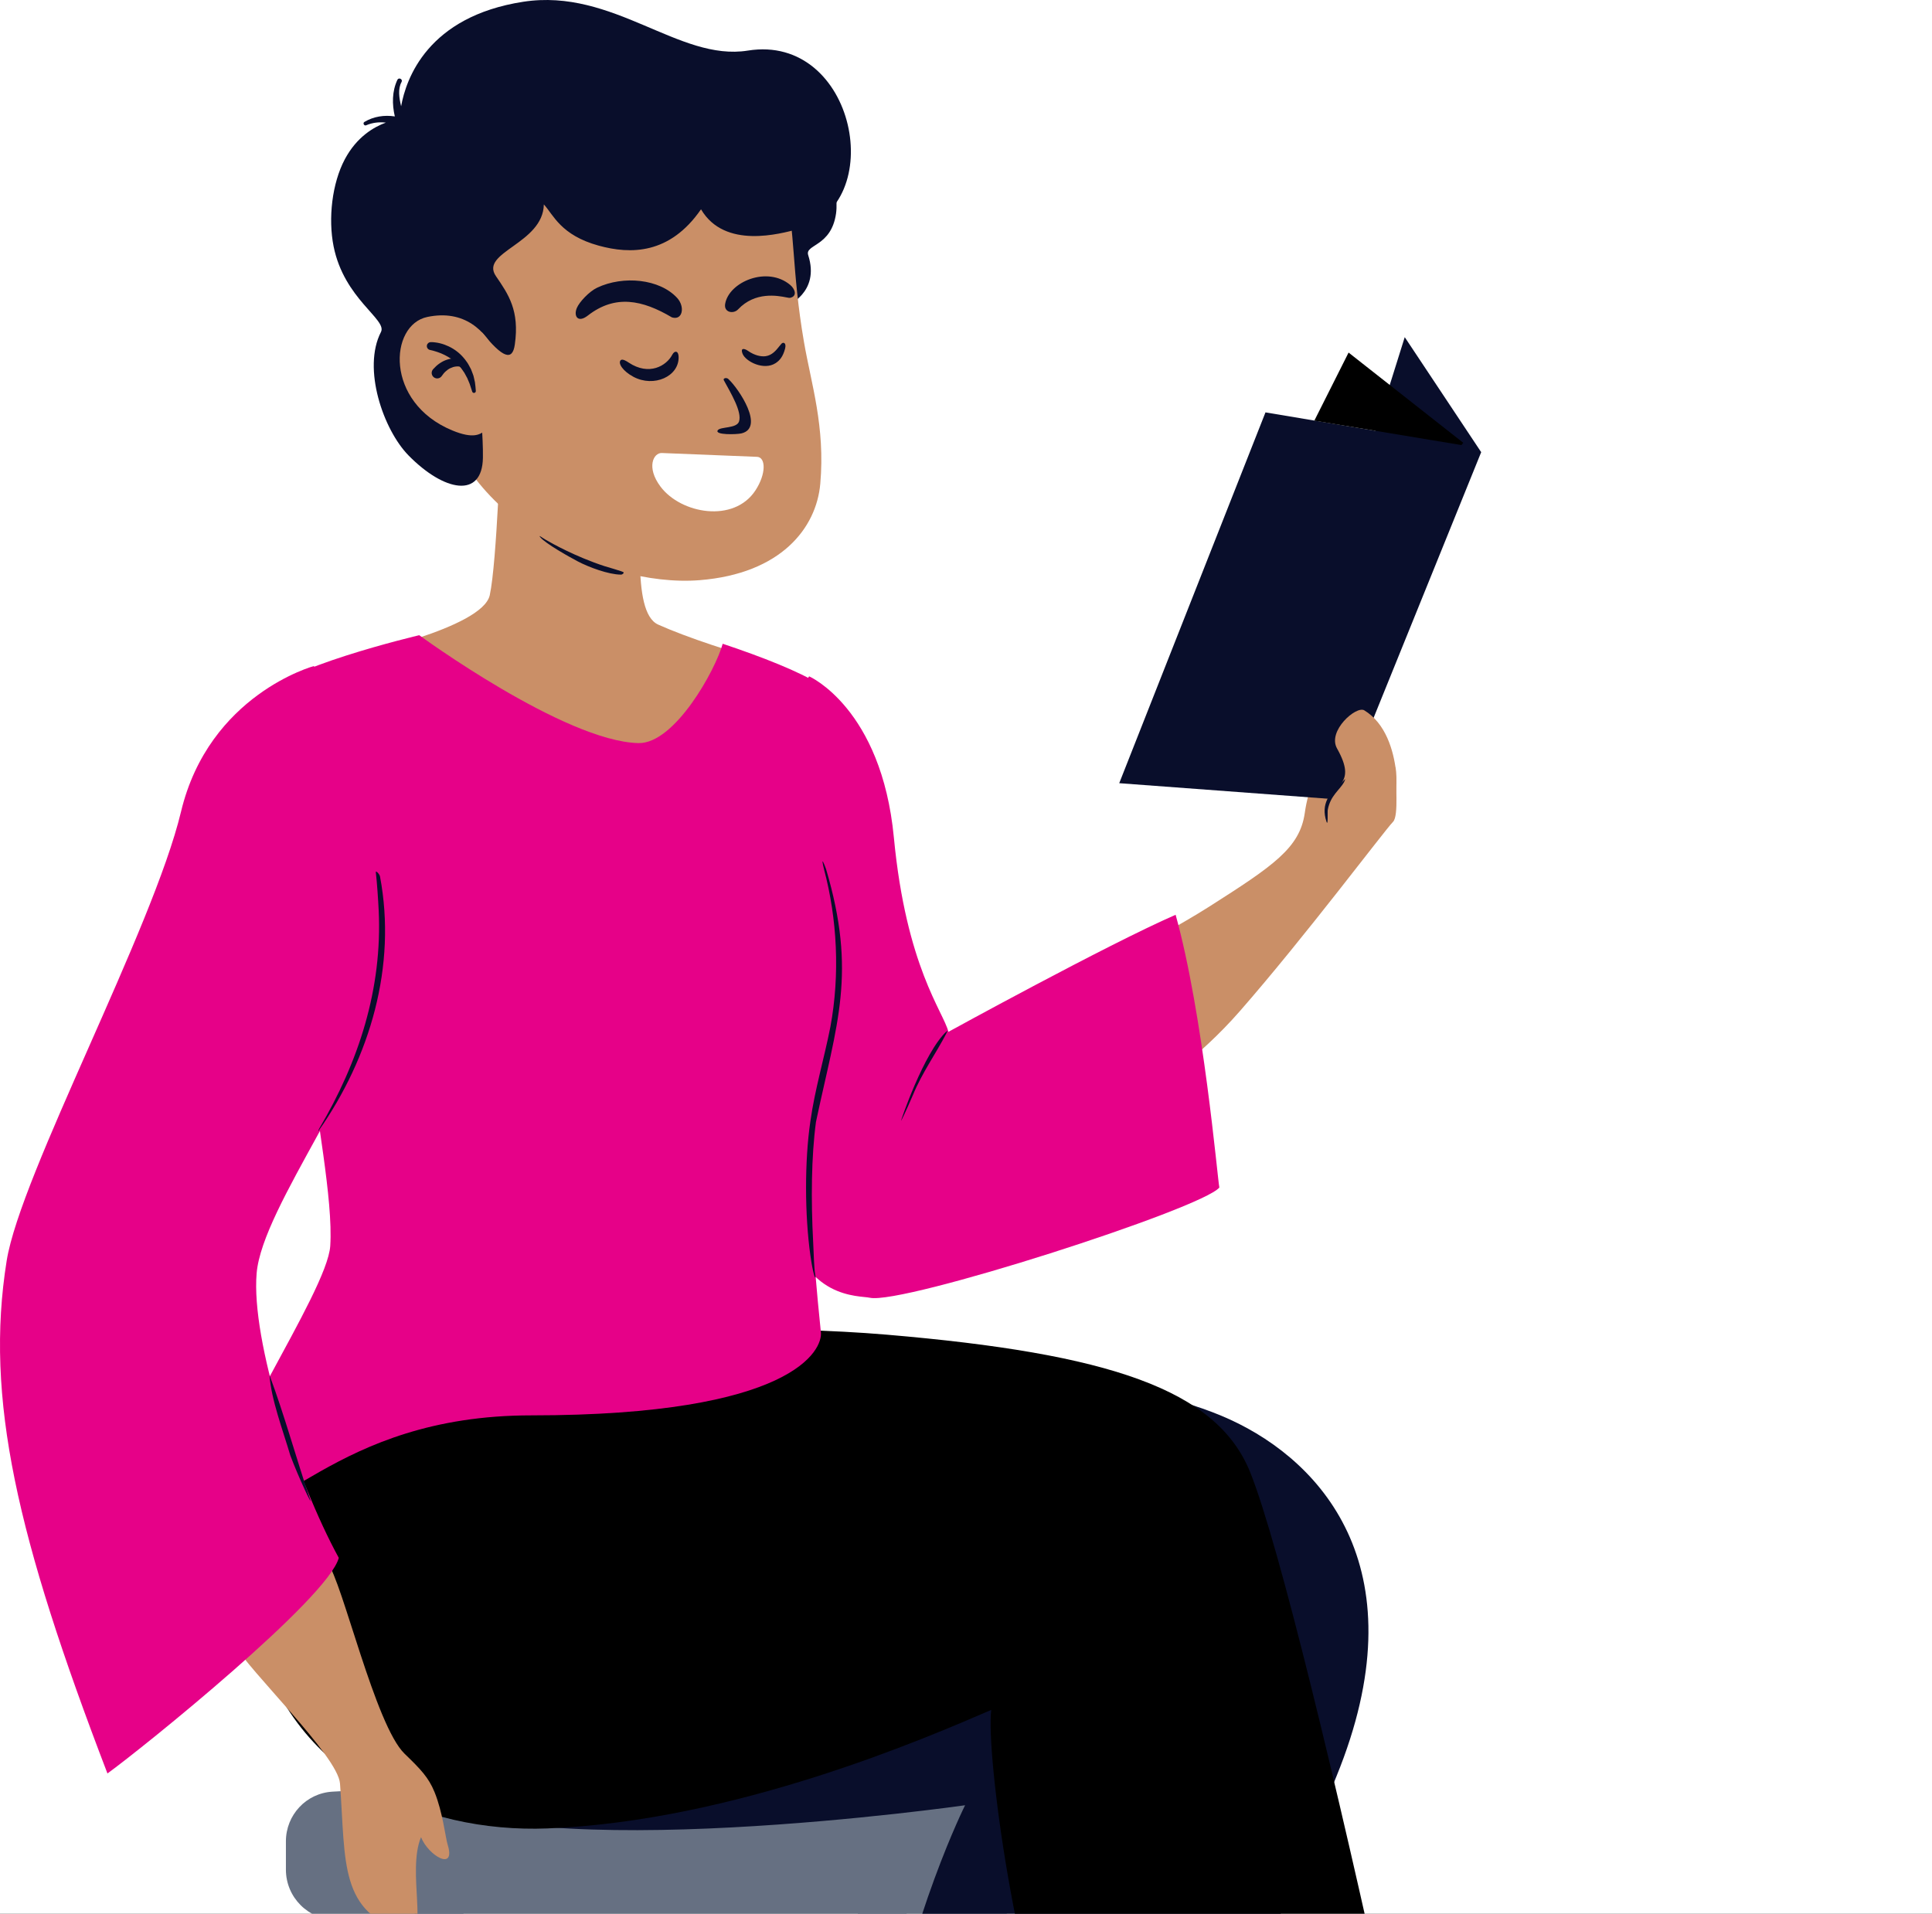 <?xml version="1.0" encoding="utf-8"?>
<svg width="214" height="212" viewBox="0 0 214 212" fill="none" xmlns="http://www.w3.org/2000/svg">
<rect x="0" y="0" width="214" height="212" fill="#333333" stroke="none"/>
<g clip-path="url(#clip0_2868_3419)">
<rect width="214" height="212" fill="white"/>
<path fill-rule="evenodd" clip-rule="evenodd" d="M46.175 205.579H51.73L48.447 258.969H97.911L94.627 205.579H100.183L102.181 258.969H102.343V262.981H102.331L104.503 321.001H101.726L98.158 262.981H48.2L44.632 321.001H41.855L46.175 205.579Z" fill="#667082"/>
<path fill-rule="evenodd" clip-rule="evenodd" d="M31.669 203.98C31.669 201.057 33.924 198.639 36.842 198.477C44.417 198.056 59.243 197.355 74.052 197.355C88.007 197.355 101.947 198.04 109.218 198.463C112.128 198.632 114.377 201.046 114.377 203.962V207.12C114.377 210.188 111.89 212.675 108.822 212.675H37.224C34.156 212.675 31.669 210.188 31.669 207.12V203.98Z" fill="#667082"/>
<path fill-rule="evenodd" clip-rule="evenodd" d="M136.21 157.24C146.692 162.03 157.285 174.126 148.026 196.8C138.766 219.473 116.977 274.352 113.552 276.821C110.128 279.29 92.066 274.389 92.066 274.389C92.066 274.389 94.041 251.341 97.966 228.679C100.84 212.084 106.899 199.984 106.899 199.984C106.899 199.984 58.16 206.938 46.059 198.775C30.176 188.062 41.935 159.19 51.064 155.616C62.8 151.021 116.255 148.119 136.21 157.24Z" fill="#090E2B"/>
<path fill-rule="evenodd" clip-rule="evenodd" d="M27.902 179.133C31.304 196.75 47 203.078 60.619 202.552C81.424 201.749 102.631 192.509 109.8 189.422C109.168 193.966 112.544 219.801 118.181 231.757C123.818 243.714 142.174 279.682 142.174 279.682C142.174 279.682 162.886 279.804 163.772 274.777C164.354 271.47 144.91 179.09 138.478 163.095C134.784 153.91 122.829 149.946 98.241 147.856C73.545 145.756 37.542 149.627 37.542 149.627C37.542 149.627 24.5 161.517 27.902 179.133Z" fill="black"/>
<path fill-rule="evenodd" clip-rule="evenodd" d="M125.395 105.333C125.395 105.333 130.726 102.484 133.926 100.445C141.036 95.916 143.965 93.944 144.522 90.079C145.339 84.425 147.779 84.389 149.769 84.389C150.935 84.389 153.668 83.217 154.601 85.12C154.557 86.599 154.957 90.364 154.304 91.037C153.294 92.076 144.59 103.719 137.311 112.039C132.734 117.272 128.122 120.182 128.122 120.182L125.395 105.333Z" fill="#CA8F67"/>
<path fill-rule="evenodd" clip-rule="evenodd" d="M99.011 92.784C100.382 107.131 104.485 112.042 105.053 114.306C105.053 114.306 122.572 104.679 130.219 101.338C133.282 112.329 134.85 130.486 135.062 131.552C133.15 133.898 99.951 144.575 96.343 143.763C95.174 143.5 88.969 143.988 87.216 135.028C83.469 115.883 84.669 81.75 89.625 74.924C89.625 74.924 97.64 78.437 99.011 92.784Z" fill="#E60188"/>
<path fill-rule="evenodd" clip-rule="evenodd" d="M140.172 45.684L123.973 86.761L148.477 88.585L164.065 50.091L155.597 37.35L152.347 47.721L140.172 45.684Z" fill="#090E2B"/>
<path fill-rule="evenodd" clip-rule="evenodd" d="M54.25 65.929C53.455 69.604 39.239 72.589 39.239 72.589C39.239 72.589 66.817 89.532 71.573 88.543C80.344 86.72 84.547 77.846 86.156 73.636C81.374 72.367 76.027 70.597 72.904 69.193C69.781 67.79 71.245 57.484 71.054 52.246C64.584 50.964 55.483 48.45 55.483 48.45C55.483 48.45 55.044 62.254 54.25 65.929Z" fill="#CA8F67"/>
<path fill-rule="evenodd" clip-rule="evenodd" d="M46.437 70.367C46.437 70.367 62.509 82.127 70.715 82.32C74.736 82.414 79.255 74.214 80.05 71.315C84.416 72.77 88.625 74.434 90.728 75.789C92.406 82.77 94.108 98.741 93.795 105.369C93.496 111.722 89.325 123.984 89.61 129.336C89.804 132.977 89.908 137.78 90.927 147.592C91.126 149.513 87.915 156.793 58.859 156.793C36.734 156.793 30.33 169.919 23.903 167.009C23.328 161.637 36.249 143.194 36.581 138.021C36.913 132.848 34.964 123.444 34.265 116.431C33.567 109.418 28.209 80.257 29.371 77.186C30.534 74.115 46.437 70.367 46.437 70.367Z" fill="#E60188"/>
<path fill-rule="evenodd" clip-rule="evenodd" d="M44.817 194.279C46.599 195.998 47.464 196.898 48.126 198.51C49.044 200.747 49.334 203.548 49.586 204.357C50.519 207.369 47.44 205.569 46.635 203.519C45.051 207.278 47.579 214.791 45.051 214.064C37.533 211.898 38.308 206.394 37.662 197.585C37.436 194.495 27.457 185.011 25.924 182.097C25.11 180.548 34.645 171.072 36.281 173.131C37.916 175.191 41.557 191.131 44.817 194.279Z" fill="#CA8F67"/>
<path fill-rule="evenodd" clip-rule="evenodd" d="M34.776 73.782C34.776 73.782 23.16 76.926 20.05 89.92C16.94 102.913 2.27 130.09 0.738 139.671C-1.696 154.894 1.858 170.265 11.902 196.463C15.881 193.579 36.341 177.064 37.526 172.579C32.827 163.98 27.796 148.526 28.427 141.052C29.057 133.577 41.263 118.359 41.97 109.36C42.99 96.371 34.776 73.782 34.776 73.782Z" fill="#E60188"/>
<path fill-rule="evenodd" clip-rule="evenodd" d="M148.099 82.915C150.37 86.962 147.688 86.766 147.109 88.953C145.973 93.24 154.497 89.922 154.497 89.922C154.497 89.922 154.786 86.766 154.641 85.514C154.358 83.068 153.471 80.121 151.115 78.689C150.235 78.154 147.004 80.965 148.099 82.915Z" fill="#CA8F67"/>
<path fill-rule="evenodd" clip-rule="evenodd" d="M101.147 121.247C101.033 121.524 100.115 123.629 99.807 124.163C99.705 124.34 102.318 116.579 104.874 114.227C104.989 114.122 104.872 114.394 104.797 114.537C103.672 116.685 102.099 118.919 101.147 121.247Z" fill="#090E2B"/>
<path fill-rule="evenodd" clip-rule="evenodd" d="M89.767 124.188C90.263 120.656 91.297 117.225 91.98 113.748C93.054 107.954 92.733 101.786 91.274 96.304C91.256 96.24 91.063 95.434 91.118 95.418C91.171 95.402 91.472 96.174 91.49 96.246C94.925 107.849 92.714 113.272 90.382 124.286C89.869 128.095 89.819 132.908 90.075 137.695C90.146 139.031 90.167 140.491 90.295 141.175C90.334 141.388 90.343 141.496 90.323 141.524C90.271 141.596 90.04 141.027 89.767 139.098C89.13 134.609 89.114 128.566 89.767 124.188Z" fill="#090E2B"/>
<path fill-rule="evenodd" clip-rule="evenodd" d="M42.093 97.101C43.964 107.034 40.996 117.118 35.281 125.284C35.222 125.37 35.29 125.135 35.351 125.036C39.721 117.66 42.367 109.535 41.944 100.832C41.884 99.606 41.766 97.84 41.629 96.627C41.593 96.374 42.054 96.835 42.093 97.101Z" fill="#090E2B"/>
<path fill-rule="evenodd" clip-rule="evenodd" d="M34.369 166.149C34.666 167.024 33.091 163.733 32.153 161.221C31.322 158.402 30.031 155.019 29.856 152.346C31.521 156.804 32.83 161.622 34.369 166.149Z" fill="#090E2B"/>
<path fill-rule="evenodd" clip-rule="evenodd" d="M146.923 91.008C146.281 89.063 147.269 87.855 148.458 86.824C148.594 86.707 148.855 86.446 148.98 86.316C149.031 86.263 148.942 86.518 148.882 86.629C148.389 87.54 147.368 88.109 147.072 89.707C147.026 89.951 147.13 91.636 146.923 91.008Z" fill="#090E2B"/>
<path fill-rule="evenodd" clip-rule="evenodd" d="M149.377 39.058L145.583 46.603L161.882 49.305L162.075 49.049L149.377 39.058Z" fill="black"/>
<path fill-rule="evenodd" clip-rule="evenodd" d="M91.12 13.882C91.12 13.882 93.015 20.801 92.605 23.654C92.071 27.366 89.128 27.044 89.522 28.265C90.868 32.442 87.122 33.895 87.122 33.895C87.122 33.895 86.343 29.853 86.414 25.789C86.486 21.725 85.773 18.802 85.773 18.802L91.12 13.882Z" fill="#090E2B"/>
<path fill-rule="evenodd" clip-rule="evenodd" d="M77.509 64.27C86.509 63.548 90.427 58.491 90.859 53.595C91.417 47.258 89.854 42.529 89.054 37.892C86.278 21.822 90.736 18.669 75.963 15.705C68.224 14.152 51.179 16.196 46.996 26.094C45.361 29.962 47.96 36.772 48.416 42.344C49.605 56.864 66.565 65.148 77.509 64.27Z" fill="#CA8F67"/>
<path fill-rule="evenodd" clip-rule="evenodd" d="M57.966 0.194C47.363 1.83 44.972 8.738 44.432 11.773C44.21 10.851 44.055 9.828 44.484 9.074C44.638 8.773 44.168 8.536 44.019 8.839C43.418 10.116 43.42 11.549 43.733 12.898C42.581 12.72 41.379 12.899 40.368 13.505C40.137 13.641 40.349 14.001 40.581 13.87C41.26 13.579 42.008 13.499 42.739 13.583C41.417 14.064 39.518 15.158 38.199 17.635C36.778 20.301 36.335 24.21 36.951 27.292C38.12 33.137 42.915 35.388 42.197 36.779C40.112 40.823 42.463 47.608 45.249 50.45C49.18 54.461 53.418 55.274 53.49 50.71C53.562 46.147 52.209 37.614 53.375 36.801C55.694 39.67 56.757 40.023 57.023 38.179C57.567 34.393 56.306 32.597 54.929 30.585C53.108 27.923 60.154 27.015 60.239 22.644C61.307 23.809 62.111 26.053 66.309 27.21C69.838 28.182 74.179 28.209 77.649 23.185C80.271 27.652 86.468 25.878 88.37 25.389C98.5 22.785 94.824 3.675 82.833 5.604C75.197 6.831 67.954 -1.347 57.966 0.194Z" fill="#090E2B"/>
<path fill-rule="evenodd" clip-rule="evenodd" d="M55.096 39.379C53.815 36.602 51.418 34.26 47.332 35.112C43.106 35.995 42.591 44.578 50.097 47.683C52.414 48.642 53.241 48.177 53.877 47.545C55.37 46.062 55.671 40.624 55.096 39.379Z" fill="#CA8F67"/>
<path fill-rule="evenodd" clip-rule="evenodd" d="M48.249 37.937C48.419 37.959 48.588 37.99 48.754 38.032C49.086 38.114 49.408 38.234 49.719 38.381C50.337 38.679 50.904 39.103 51.347 39.629C51.469 39.75 51.559 39.898 51.662 40.034C51.764 40.172 51.861 40.311 51.936 40.465C52.017 40.614 52.1 40.761 52.175 40.912L52.354 41.381L52.44 41.616L52.498 41.858C52.536 42.018 52.574 42.179 52.607 42.339C52.656 42.663 52.681 42.988 52.705 43.308C52.713 43.422 52.628 43.52 52.515 43.528C52.422 43.535 52.338 43.478 52.307 43.393L52.298 43.367C52.193 43.075 52.12 42.78 52.014 42.498C51.952 42.36 51.895 42.222 51.839 42.085L51.754 41.879L51.647 41.686L51.438 41.3L51.19 40.944C51.115 40.821 51.02 40.714 50.923 40.609C50.824 40.506 50.746 40.385 50.635 40.296C50.236 39.893 49.76 39.583 49.257 39.329C49.131 39.265 48.999 39.212 48.871 39.151C48.738 39.102 48.607 39.047 48.472 39.001C48.21 38.907 47.912 38.831 47.671 38.777L47.622 38.766C47.386 38.713 47.237 38.478 47.29 38.242C47.336 38.039 47.515 37.901 47.714 37.9C47.916 37.898 48.075 37.911 48.249 37.937Z" fill="#090E2B"/>
<path fill-rule="evenodd" clip-rule="evenodd" d="M50.91 40.615C50.884 40.607 50.836 40.602 50.795 40.595C50.701 40.59 50.6 40.586 50.496 40.602C50.288 40.627 50.08 40.69 49.888 40.783C49.695 40.873 49.519 41 49.361 41.146C49.198 41.286 49.066 41.466 48.939 41.643L48.921 41.668C48.724 41.942 48.343 42.004 48.07 41.807C47.796 41.61 47.734 41.229 47.931 40.956C47.944 40.936 47.962 40.915 47.977 40.898C48.189 40.669 48.41 40.446 48.675 40.269C48.934 40.087 49.218 39.937 49.523 39.841C49.826 39.742 50.143 39.689 50.466 39.695C50.626 39.695 50.792 39.718 50.959 39.754C51.047 39.78 51.129 39.801 51.226 39.847C51.314 39.89 51.433 39.94 51.565 40.114C51.689 40.299 51.641 40.549 51.457 40.673C51.273 40.797 51.023 40.749 50.898 40.565C50.943 40.64 50.946 40.617 50.91 40.615Z" fill="#090E2B"/>
<path fill-rule="evenodd" clip-rule="evenodd" d="M63.992 62.187C62.981 61.656 60.42 60.209 59.861 59.531C59.569 59.178 59.993 59.535 60.484 59.817C61.138 60.194 63.726 61.658 66.952 62.714C67.231 62.805 69.016 63.307 69.07 63.398C69.121 63.482 68.97 63.658 68.766 63.656C67.395 63.644 65.232 62.839 63.992 62.187Z" fill="#090E2B"/>
<path fill-rule="evenodd" clip-rule="evenodd" d="M83.858 50.608C79.413 50.429 76.3 50.304 73.309 50.184C72.379 50.147 71.561 51.773 73.16 53.904C75.424 56.923 81.291 57.972 83.677 54.326C84.892 52.469 84.822 50.647 83.858 50.608Z" fill="white"/>
<path fill-rule="evenodd" clip-rule="evenodd" d="M80.693 42.002C81.842 43.075 84.723 47.387 82.126 48.011C81.59 48.139 79.139 48.202 79.5 47.669C79.788 47.244 81.6 47.494 81.862 46.687C82.206 45.627 80.956 43.55 80.177 42.126C80.043 41.88 80.512 41.791 80.693 42.002Z" fill="#090E2B"/>
<path fill-rule="evenodd" clip-rule="evenodd" d="M85.911 40.228C86.359 39.937 86.725 39.509 86.956 38.637C87.135 37.959 86.758 37.87 86.567 38.068C86.491 38.147 86.409 38.25 86.317 38.366C85.985 38.785 85.53 39.361 84.802 39.459C84.319 39.525 83.6 39.39 82.865 38.876C82.402 38.552 81.992 38.546 82.252 39.191C82.6 40.053 84.605 41.075 85.911 40.228ZM70.162 41.742C72.424 42.948 75.23 41.709 75.168 39.529C75.148 38.828 74.712 38.818 74.465 39.294C73.831 40.516 71.903 41.68 69.626 40.159C69.624 40.158 69.622 40.157 69.62 40.155C69.443 40.037 68.938 39.7 68.743 39.913C68.433 40.248 68.998 41.121 70.162 41.742Z" fill="#090E2B"/>
<path fill-rule="evenodd" clip-rule="evenodd" d="M87.547 31.581C84.99 29.412 80.727 31.233 80.321 33.672C80.163 34.623 81.245 34.813 81.756 34.271C83.642 32.27 86.131 32.754 87.105 32.944C87.307 32.983 87.443 33.01 87.496 32.999C88.36 32.825 88.052 32.009 87.547 31.581ZM65.109 34.959C68.153 32.589 71.162 33.227 74.423 35.158C75.617 35.532 75.896 33.98 75.008 33.009C73.071 30.89 69.035 30.498 66.141 31.872C65.257 32.291 64.168 33.461 63.895 34.114C63.511 35.03 64.015 35.812 65.109 34.959Z" fill="#090E2B"/>
</g>
<defs>
<clipPath id="clip0_2868_3419">
<rect width="214" height="212" fill="white"/>
</clipPath>
</defs>
</svg>
